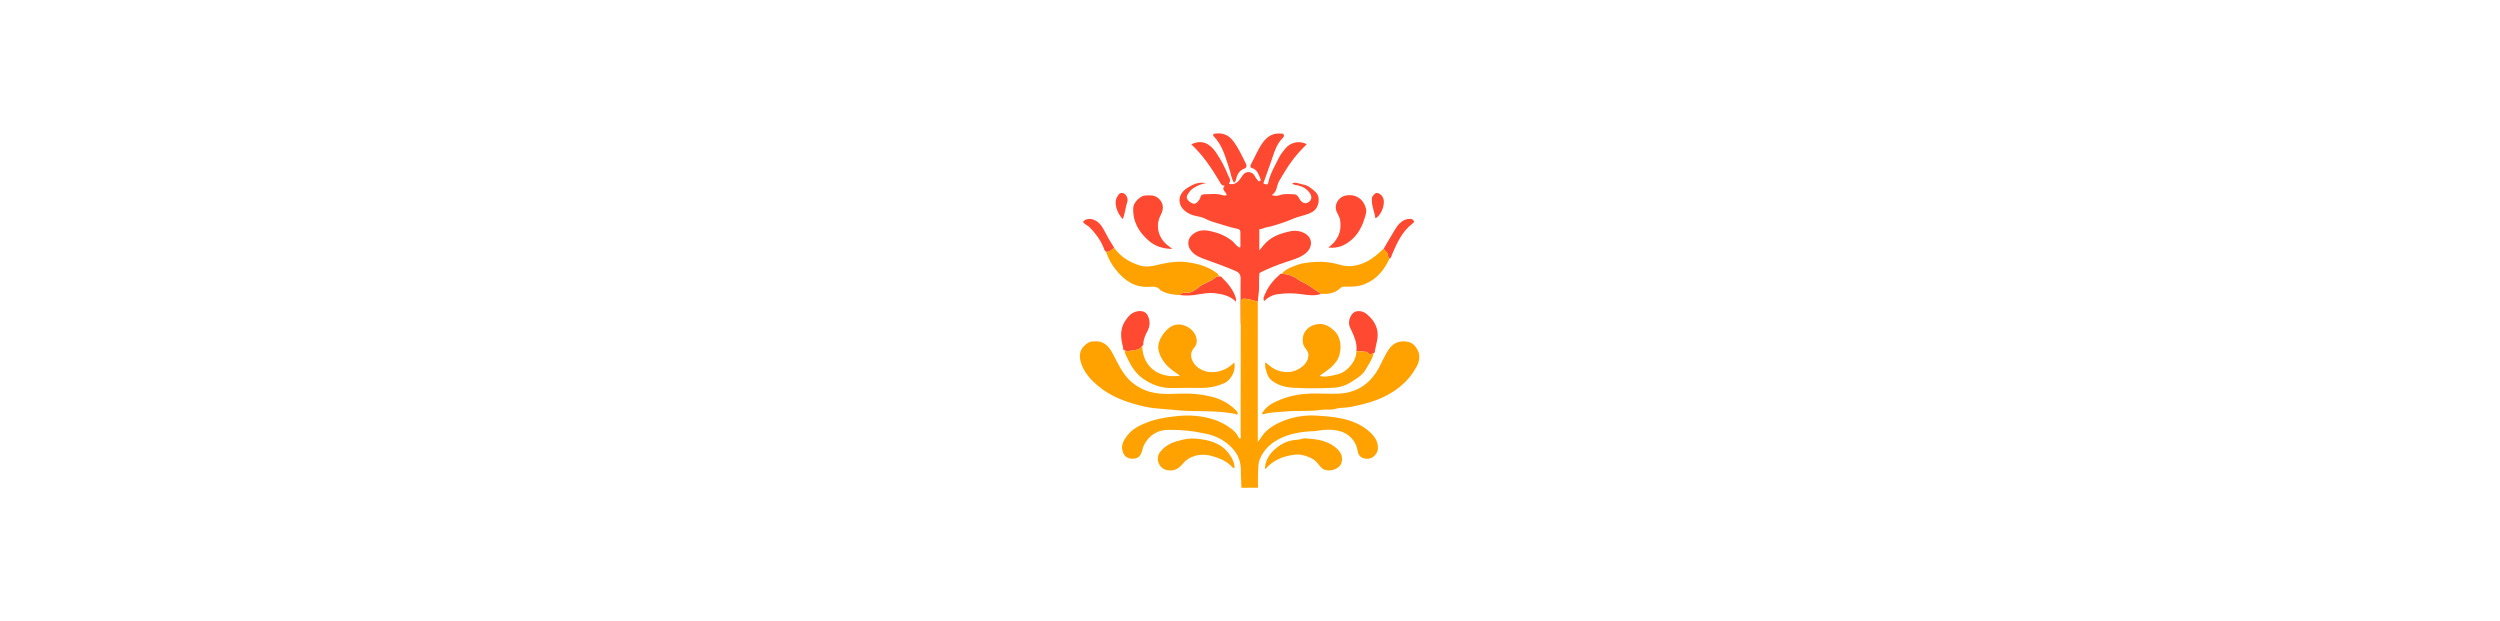 <svg xmlns="http://www.w3.org/2000/svg" fill="none" viewBox="0 0 1312 326" height="326" width="1312">
<path fill="#FF4930" d="M651.158 170.311C651.108 162.279 650.953 154.248 651.082 146.223C651.12 143.905 650.11 142.923 648.259 142.13C642.967 139.853 637.537 137.956 632.135 135.976C629.775 135.111 627.358 134.17 625.59 132.182C622.066 128.24 623.515 123.748 628.049 121.684C631.463 120.133 634.813 121.142 638.194 122.064C641.133 122.921 643.889 124.315 646.32 126.176C647.652 127.155 648.456 128.665 649.89 129.572C650.74 130.111 650.979 130.042 650.976 129.075C650.976 126.609 650.965 124.143 650.945 121.677C650.953 121.301 650.82 120.935 650.573 120.651C650.327 120.367 649.983 120.185 649.61 120.14C644.951 119.199 640.504 117.572 635.952 116.244C634.68 115.809 633.445 115.277 632.256 114.65C629.885 113.512 627.237 113.546 624.873 112.499C622.142 111.285 619.911 109.498 619.182 106.543C618.424 103.481 620.139 100.533 622.9 98.75C626 96.747 629.153 95.207 633.015 96.204C630.511 96.356 628.417 97.441 626.311 98.708C624.794 99.626 623.898 101.026 623.117 102.358C622.259 103.815 623.352 105.291 624.634 106.125C625.723 106.827 627.066 107.48 628.28 106.125C628.975 105.34 629.771 104.608 629.969 103.538C630.196 102.294 631.004 101.971 632.086 101.956C635.341 101.914 638.615 101.406 641.821 102.491C642.382 102.681 643.061 102.517 643.718 102.517C643.816 100.715 640.592 99.755 642.743 97.46C640.944 97.487 640.527 96.098 639.897 95.051C635.724 88.089 631.236 81.355 625.188 75.759C630.761 72.997 634.882 75.357 638.065 79.879C640.705 83.709 642.892 87.833 644.579 92.168C644.996 93.211 646.244 94.444 645.121 95.935C644.708 96.478 645.338 96.606 645.808 96.644C648.134 96.846 649.678 95.643 650.888 93.826C651.298 93.215 651.765 92.634 652.159 92.012C653.813 89.406 657.44 89.933 658.609 92.585C658.95 93.344 659.614 93.981 660.085 94.698C660.202 94.888 660.388 95.026 660.605 95.082C660.821 95.138 661.051 95.108 661.246 94.998C661.796 94.763 661.598 94.209 661.454 93.86C660.517 91.462 659.774 88.928 656.814 88.093C655.896 87.824 656.226 86.754 656.56 86.143C658.56 82.451 660.115 78.51 662.539 75.061C664.918 71.68 668.044 69.59 672.426 70.129C672.893 70.186 673.496 69.969 673.694 70.652C673.797 70.915 673.821 71.203 673.763 71.479C673.705 71.755 673.568 72.009 673.367 72.208C669.596 75.804 668.522 80.737 666.853 85.373C665.677 88.661 664.507 91.949 663.344 95.237C663.165 95.738 662.763 96.436 663.678 96.557C664.311 96.644 665.32 97.206 665.548 96.037C666.5 91.181 669.084 87.088 671.197 82.747C672.07 80.968 673.337 79.504 674.54 77.967C677.131 74.655 682.207 73.547 685.77 75.744C683.185 78.174 680.801 80.81 678.641 83.624C675.879 87.194 673.637 91.071 671.322 94.933C669.892 97.324 670.404 100.548 667.422 102.369C668.94 102.908 670.211 102.92 671.239 102.525C673.83 101.535 676.471 101.907 679.088 101.96C680.633 101.99 681.403 103.303 682.074 104.532C683.102 106.429 684.927 107.15 686.445 106.27C688.342 105.166 688.767 103.329 687.393 101.338C685.849 99.073 683.573 97.802 680.917 97.259C679.953 97.062 678.922 97.1 678.121 96.155C680.196 95.419 681.987 96.534 683.831 96.83C686.487 97.24 688.49 99.027 690.391 100.765C693.206 103.341 692.288 108.982 688.994 111.046C686.536 112.587 683.74 113.08 681.073 113.899C678.607 114.658 676.33 115.842 673.891 116.646C670.757 117.678 667.657 118.786 664.406 119.359C663.355 119.545 662.475 120.182 661.371 120.22C660.692 120.243 660.881 121.009 660.881 121.464C660.855 124.682 660.881 127.914 660.881 131.423C662.528 129.416 663.958 127.55 665.814 126.07C669.023 123.517 672.737 122.36 676.676 121.468C679.525 120.823 682.12 121.089 684.582 122.375C689.252 124.829 688.869 130.099 685.079 133.055C682.044 135.418 678.345 136.348 674.79 137.543C670.227 139.034 665.774 140.844 661.466 142.961C660.798 143.295 660.855 143.871 660.836 144.406C660.775 146.303 660.661 148.2 660.752 150.097C660.881 152.886 660.176 155.587 660.104 158.349C657.869 157.776 655.729 156.945 653.362 156.759C651.753 156.634 651.757 157.203 651.761 158.356C651.761 161.832 651.723 165.306 651.647 168.778C651.617 169.283 652.083 170.045 651.158 170.311Z"></path>
<path fill="#FF4930" d="M697.117 129.89C702.193 126.134 704.219 121.43 703.32 115.557C703.089 114.039 702.205 112.685 701.579 111.319C699.818 107.495 702.421 103.428 706.063 102.654C711.208 101.565 715.483 104.244 716.826 109.381C717.331 111.304 716.557 113.174 716.03 114.882C714.744 119.01 712.71 122.849 709.371 125.763C706.033 128.676 702.163 130.547 697.117 129.89Z"></path>
<path fill="#FF4930" d="M615.188 130.653C610.199 130.527 606.192 129.241 602.782 126.263C597.493 121.642 594.329 116.072 594.746 108.811C594.883 106.398 598.29 102.76 600.938 102.604C603.381 102.46 605.756 102.27 607.839 103.996C610.29 106.03 611.162 108.997 609.129 112.882C605.665 119.491 608.818 126.179 613.64 129.344C614.178 129.753 614.695 130.19 615.188 130.653Z"></path>
<path fill="#FF4930" d="M720.898 185.251C719.76 185.9 718.652 186.34 717.753 184.89C717.721 184.836 717.678 184.79 717.627 184.753C717.576 184.716 717.518 184.691 717.457 184.678C715.56 184.678 713.735 184.041 711.838 184.299C712.438 179.609 710.218 175.679 708.424 171.661C707.263 169.081 708.515 165.765 710.059 164.324C711.789 162.711 715.017 162.977 717.195 164.767C721.919 168.641 724.024 173.402 722.507 179.609C722.127 181.203 721.778 182.861 721.509 184.507C721.437 184.868 721.475 185.304 720.898 185.251Z"></path>
<path fill="#FF4930" d="M599.412 181.514C597.762 184.496 594.419 183.32 592.029 184.503C591.316 184.852 590.937 183.745 590.204 183.798C589.108 183.71 589.503 182.66 589.37 182.181C588.122 177.549 587.628 172.867 590.386 168.577C592.029 166.016 593.987 163.701 597.394 163.292C600.698 162.912 602.417 164.585 603.085 167.749C603.527 169.655 603.273 171.657 602.368 173.391C601.108 175.72 600.008 178.095 599.985 180.819C599.966 181.176 599.727 181.37 599.412 181.514Z"></path>
<path fill="#FF4930" d="M672.662 143.666C675.807 143.852 678.645 144.705 681.232 146.701C682.811 147.907 684.848 148.514 686.544 149.656C688.82 151.174 691.096 152.691 693.373 154.209C690.095 155.381 686.851 154.949 683.471 154.448C679.226 153.798 674.91 153.774 670.659 154.376C667.905 154.725 665.357 156.019 663.45 158.037C662.596 156.466 663.553 155.18 664.05 154C665.734 149.979 668.538 146.75 671.797 143.908C671.983 143.696 672.366 143.73 672.662 143.666Z"></path>
<path fill="#FF4930" d="M647.644 95.931C646.047 93.393 645.873 90.619 644.989 88.108C642.997 82.246 641.536 76.142 636.949 71.532C636.807 71.419 636.71 71.257 636.677 71.079C636.643 70.9 636.675 70.715 636.767 70.557C636.991 70.037 637.492 70.155 637.905 70.102C641.642 69.628 644.696 70.8 647.011 73.812C649.875 77.511 651.795 81.749 653.84 85.915C654.284 86.826 654.504 87.933 652.842 88.571C650.391 89.496 649.162 91.666 648.695 94.186C648.574 94.899 648.179 95.29 647.644 95.931Z"></path>
<path fill="#FF4930" d="M619.144 154.832C619.445 154.416 619.847 154.085 620.312 153.869C620.777 153.652 621.289 153.558 621.8 153.595C624.911 154.035 627.112 152.343 629.229 150.673C632.013 148.458 635.606 147.726 638.27 145.362C638.823 144.869 639.601 145.108 640.288 145.077C640.891 145.001 641.123 145.491 641.464 145.836C644.499 148.848 647.204 152.062 648.513 156.235C648.582 156.483 648.619 156.737 648.623 156.994C648.623 157.373 648.623 157.73 648.623 158.379C645.649 155.275 642.041 154.524 638.16 153.948C634.278 153.371 630.632 154.285 626.892 154.801C624.323 155.167 621.716 155.177 619.144 154.832Z"></path>
<path fill="#FF4930" d="M729.195 135.718C728.33 135.095 728.497 134.071 728.235 133.217C727.878 132.049 726.547 131.635 726.194 130.474C727.73 127.853 729.229 125.197 730.823 122.625C731.961 120.823 732.848 118.869 734.419 117.348C736.092 115.72 737.97 114.692 740.372 114.9C740.712 114.923 741.04 115.034 741.324 115.223C741.608 115.411 741.838 115.67 741.992 115.974C742.311 116.596 741.722 116.991 741.279 117.325C735.8 121.468 733.175 127.477 730.549 133.513C730.238 134.268 730.181 135.323 729.195 135.718Z"></path>
<path fill="#FF4930" d="M584.662 129.958C583.523 131.165 582.317 132.235 580.507 132.189C579.525 131.571 579.369 130.448 578.971 129.511C577.343 125.656 574.843 122.401 571.975 119.423C571.216 118.637 570.15 118.163 569.281 117.476C568.412 116.79 567.953 116.3 569.376 115.492C572.267 113.827 576.065 115.746 577.931 118.414C579.449 120.584 580.511 123.008 581.831 125.292C582.746 126.866 583.717 128.407 584.662 129.958Z"></path>
<path fill="#FF4930" d="M589.21 115.01C586.353 111.949 584.278 106.664 586.293 103.28C587.12 101.88 587.86 100.825 589.571 101.421C591.05 101.933 592.166 104.27 591.646 105.772C590.622 108.747 590.485 111.941 589.21 115.01Z"></path>
<path fill="#FF4930" d="M721.732 114.286C721.459 111.422 720.006 108.652 719.983 105.587C719.983 104.661 719.782 103.644 720.431 102.87C721.08 102.096 721.755 101.034 722.962 101.303C724.426 101.626 725.42 102.757 725.936 104.073C727.074 106.972 725.037 112.537 722.354 114.275C722.207 114.37 722.085 114.578 721.732 114.286Z"></path>
<path fill="#FFA200" d="M651.499 256C651.476 252.912 651.162 249.805 651.196 246.747C651.256 240.953 648.745 236.689 644.526 233.145C641.319 230.453 637.494 228.597 633.395 227.743C626.622 226.193 619.686 225.476 612.741 225.607C607.148 225.759 602.994 228.589 600.414 233.449C599.633 234.929 599.511 236.803 598.68 238.381C597.633 240.35 595.858 240.874 593.82 240.733C592.919 240.703 592.045 240.423 591.293 239.926C590.542 239.428 589.943 238.732 589.563 237.914C587.731 234.048 589.696 230.888 591.984 228.092C594.522 224.985 598.085 223.209 601.787 221.76C606.507 219.912 611.397 219.043 616.44 218.512C619.363 218.141 622.311 218.002 625.257 218.099C632.807 218.509 640 220.265 646.123 224.966C647.531 226.047 648.927 227.326 649.777 229.052C649.91 229.325 650.035 230.342 650.816 230.072C651.442 229.852 651.093 229.188 651.093 228.737C651.093 222.606 651.093 216.471 651.093 210.34C651.108 197.006 651.131 183.669 651.162 170.33C651.167 168.115 651.082 167.694 651.093 167.185C651.177 163.712 651.101 161.846 651.093 158.371C651.093 157.233 651.746 156.649 653.347 156.774C655.714 156.96 657.854 157.791 660.089 158.363V231.966C661.895 229.822 662.813 227.739 664.558 226.206C667.711 223.444 671.281 221.582 675.204 220.223C680.34 218.468 685.776 217.757 691.191 218.133C695.611 218.406 700.08 218.744 704.39 219.688C709.531 220.827 714.452 222.803 718.492 226.381C721.266 228.832 723.424 231.624 723.106 235.691C722.912 238.093 720.522 240.623 718.079 240.745C714.736 240.912 712.885 239.497 712.449 236.435C711.754 231.62 707.896 227.489 703.18 226.271C698.889 225.159 694.647 225.413 690.368 226.214C689.446 226.389 688.471 226.294 687.534 226.358C680.921 226.825 674.502 228.088 668.868 231.776C665.327 234.039 662.587 237.357 661.033 241.261C660.343 243.017 660.369 245.093 660.275 247.031C660.142 249.998 660.138 252.976 660.202 255.943"></path>
<path fill="#FFA200" d="M574.729 179.136C579.9 178.927 582.256 182.288 584.214 186.06C586.828 191.041 589.127 196.22 593.387 200.07C596.51 202.895 600.294 204.886 604.39 205.86C610.619 207.378 616.91 206.429 623.185 206.55C627.478 206.617 631.749 207.177 635.914 208.22C640.535 209.392 644.769 211.539 648.229 214.969C648.583 215.277 648.914 215.61 649.219 215.967C649.388 216.158 649.497 216.396 649.531 216.649C649.564 216.903 649.522 217.161 649.409 217.39C649.029 218.001 648.65 217.306 648.27 217.234C640.906 215.815 633.447 215.755 626 215.717C621.148 215.717 616.344 215.037 611.522 214.715C607.899 214.476 604.2 214.169 600.611 213.361C591.506 211.312 582.886 208.258 575.674 202.039C572.293 199.137 569.376 195.783 567.748 191.667C565.745 186.579 566.489 182.467 571.584 179.591C572.604 179.014 573.815 179.28 574.729 179.136Z"></path>
<path fill="#FFA200" d="M694.526 206.596C697.242 206.596 699.966 206.717 702.675 206.577C711.28 206.125 717.82 202.312 722.517 194.933C724.983 191.056 726.398 186.659 729.119 182.948C731.444 179.784 734.567 178.744 738.315 179.264C741.198 179.666 742.997 181.662 744.135 184.041C745.543 186.981 744.742 190.039 743.259 192.725C738.706 200.969 731.607 206.239 722.98 209.68C718.249 211.577 713.34 212.647 708.351 213.633C705.843 214.146 703.301 213.804 700.873 214.563C698.35 215.322 695.706 214.696 693.164 215.105C687.017 216.096 680.803 215.348 674.664 215.94C670.946 216.3 667.16 216.285 663.507 217.253C663.161 217.344 662.679 217.545 662.437 217.196C662.103 216.722 662.638 216.479 662.865 216.122C665.062 212.708 668.556 211.11 672.085 209.672C679.293 206.698 686.858 206.254 694.526 206.596Z"></path>
<path fill="#FFA200" d="M599.412 181.514C599.739 193.697 609.534 198.727 619.296 197.153C616.743 195.332 614.163 193.784 612.114 191.488C609.993 189.11 608.521 186.484 607.941 183.4C607.133 178.991 611.356 172.686 615.563 170.88C619.934 169.013 625.219 171.828 626.99 175.178C628.367 177.785 628.576 180.387 626.611 182.588C623.447 186.128 625.761 190.771 628.823 192.995C635.105 197.547 643.619 194.782 647.663 190.199C648.866 193.898 646.362 199.524 642.067 201.277C638.441 202.811 634.543 203.601 630.606 203.599C625.613 203.553 620.613 203.485 615.624 203.64C609.751 203.823 604.542 202.043 599.826 198.708C596.138 196.098 593.756 192.407 591.859 188.4C591.16 186.932 590.204 185.528 590.204 183.798C590.937 183.737 591.316 184.853 592.029 184.504C594.416 183.32 597.762 184.496 599.412 181.514Z"></path>
<path fill="#FFA200" d="M720.897 185.251C720.301 188.461 718.366 190.999 716.811 193.761C714.914 197.103 711.776 198.746 708.775 200.685C706.109 202.382 703.044 203.349 699.886 203.488C692.753 203.875 685.603 203.875 678.469 203.488C674.512 203.268 670.669 202.168 667.391 199.694C666.168 198.711 665.291 197.362 664.891 195.844C664.405 194.106 663.518 192.281 664.166 190.153C666.063 191.822 667.888 193.434 670.282 194.303C674.562 195.851 678.629 195.684 682.423 193.123C684.76 191.549 686.528 189.451 686.661 186.45C686.736 184.777 685.613 183.529 684.71 182.277C683.265 180.281 683.394 176.32 684.786 174.184C686.607 171.384 689.419 170.223 692.374 170.034C695.383 169.844 697.997 171.506 700.258 173.604C704.386 177.436 704.291 185.054 701.612 189.227C699.446 192.6 696.21 194.675 693.012 196.841C692.921 196.902 692.871 197.024 692.67 197.297C694.115 197.705 695.637 197.756 697.105 197.445C700.543 196.841 704.059 196.417 706.852 193.878C709.709 191.283 711.697 188.305 711.867 184.337C713.764 184.079 715.604 184.716 717.486 184.716C717.548 184.729 717.606 184.755 717.657 184.791C717.707 184.828 717.75 184.874 717.782 184.929C718.651 186.34 719.763 185.9 720.897 185.251Z"></path>
<path fill="#FFA200" d="M584.662 129.959C587.993 134.728 592.72 137.638 598.107 139.303C600.649 140.089 603.419 140.005 606.238 139.303C611.929 137.915 617.726 136.78 623.618 137.672C629.145 138.514 634.483 140.005 638.972 143.655C639.499 144.087 639.419 145.005 640.273 145.066C639.586 145.096 638.809 144.857 638.255 145.351C635.599 147.714 631.998 148.447 629.214 150.662C627.112 152.331 624.896 154.024 621.785 153.583C621.274 153.547 620.762 153.641 620.297 153.857C619.832 154.074 619.43 154.405 619.129 154.82C615.852 154.688 612.63 154.285 609.683 152.688C609.519 152.601 609.277 152.597 609.182 152.468C607.486 150.127 605.054 150.416 602.618 150.533C595.338 150.882 590.098 147.119 585.777 141.807C583.424 138.957 581.631 135.687 580.492 132.171C582.317 132.235 583.524 131.165 584.662 129.959Z"></path>
<path fill="#FFA200" d="M729.195 135.718C726.444 141.689 722.597 146.493 716.238 149.084C712.797 150.488 709.345 150.514 705.813 150.408C705.325 150.369 704.835 150.437 704.376 150.608C703.917 150.778 703.501 151.046 703.157 151.394C700.387 153.974 696.958 154.452 693.346 154.175C691.07 152.658 688.793 151.167 686.517 149.623C684.829 148.484 682.791 147.874 681.205 146.667C678.618 144.69 675.78 143.837 672.635 143.632C674.183 141.834 676.228 140.764 678.375 139.948C680.06 139.311 681.687 138.586 683.531 138.252C690.098 137.053 696.575 136.974 703.005 138.916C708.097 140.456 712.794 139.565 717.479 137.167C720.848 135.441 723.458 132.918 726.167 130.44C726.52 131.601 727.852 132.015 728.208 133.183C728.497 134.071 728.341 135.096 729.195 135.718Z"></path>
<path fill="#FFA200" d="M647.808 245.624C646.795 245.654 646.37 244.728 645.801 244.213C642.765 241.432 639.089 240.13 635.178 239.11C632.515 238.436 629.721 238.481 627.081 239.239C624.563 239.916 622.325 241.378 620.692 243.412C618.83 245.65 616.716 247.1 613.575 246.864C610.862 246.66 609.022 245.373 608.07 243.002C607.65 242.013 607.514 240.926 607.678 239.863C607.843 238.801 608.3 237.805 609 236.989C611.246 234.197 614.148 232.58 617.543 231.56C620.852 230.562 624.209 229.902 627.624 230.213C634.392 230.824 640.804 232.315 645.137 238.351C646.908 240.821 648.096 243.568 647.808 245.624Z"></path>
<path fill="#FFA200" d="M685.5 230.118C692.06 230.471 697.895 231.503 702.372 236.207C704.914 238.882 704.701 242.551 703.184 244.429C701.177 246.906 696.241 247.71 693.9 245.829C692.697 244.857 691.87 243.431 690.766 242.315C689.048 240.574 686.885 239.792 684.533 239.064C681.384 238.085 678.428 238.635 675.522 239.337C671.423 240.279 667.683 242.387 664.755 245.407C664.565 245.605 664.679 246.113 664.201 246.011C663.647 245.893 663.845 245.419 663.879 245.096C664.258 241.492 666.049 238.567 668.614 236.162C672.005 232.975 675.997 230.987 680.754 230.797C682.503 230.717 684.15 229.739 685.5 230.118Z"></path>
</svg>
